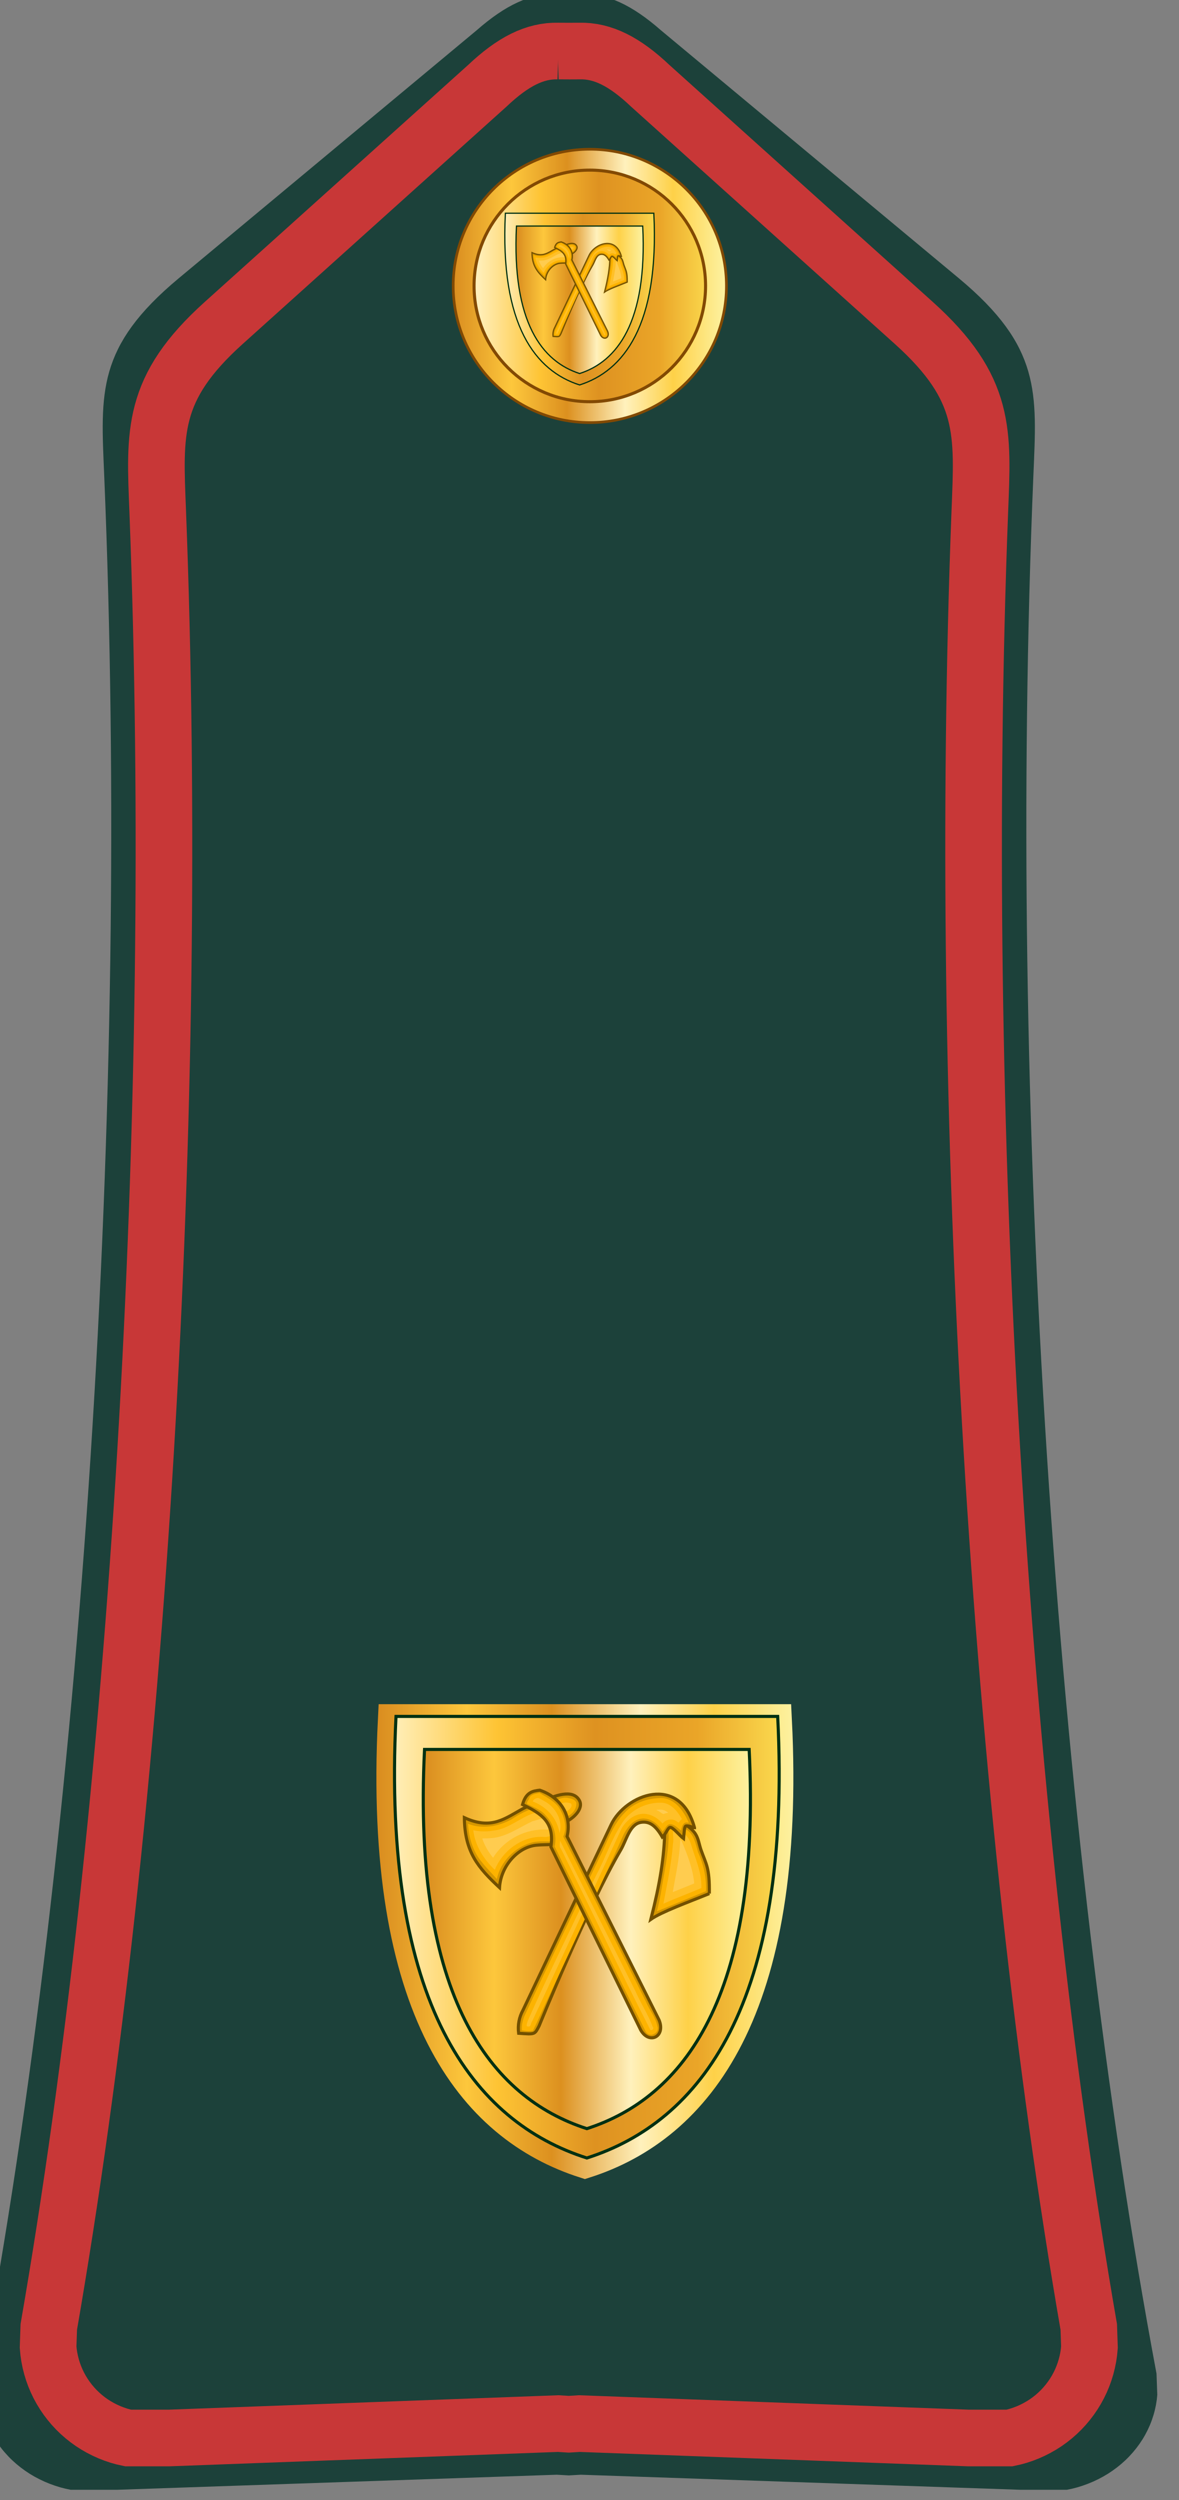<?xml version="1.0" encoding="UTF-8" standalone="no"?>
<!-- Created with Inkscape (http://www.inkscape.org/) -->

<svg
   xmlns:dc="http://purl.org/dc/elements/1.1/"
   xmlns:cc="http://creativecommons.org/ns#"
   xmlns:rdf="http://www.w3.org/1999/02/22-rdf-syntax-ns#"
   xmlns:svg="http://www.w3.org/2000/svg"
   xmlns="http://www.w3.org/2000/svg"
   xmlns:xlink="http://www.w3.org/1999/xlink"
   xmlns:sodipodi="http://sodipodi.sourceforge.net/DTD/sodipodi-0.dtd"
   xmlns:inkscape="http://www.inkscape.org/namespaces/inkscape"
   width="62.371mm"
   height="132.212mm"
   viewBox="0 0 221 468.467"
   id="svg18921"
   version="1.1"
   inkscape:version="0.91 r13725"
   sodipodi:docname="10.Gambian Army-MAJ.svg">
  <rect x="0" y="0" width="221" height="468.467" fill="#808080" stroke="none"/>
  <defs
     id="defs18923">
    <linearGradient
       id="linearGradient22700"
       gradientUnits="userSpaceOnUse"
       x1="-972.915"
       y1="-176.75"
       x2="-968.009"
       y2="-176.74"
       gradientTransform="matrix(0.402,0.916,-0.916,0.402,254.211,1098.029)">
      <stop
         offset="0.006"
         style="stop-color:#FBCA11"
         id="stop22682" />
      <stop
         offset="0.253"
         style="stop-color:#FFFFBF"
         id="stop22684" />
      <stop
         offset="0.3"
         style="stop-color:#F9F3AE"
         id="stop22686" />
      <stop
         offset="0.393"
         style="stop-color:#E8D381"
         id="stop22688" />
      <stop
         offset="0.523"
         style="stop-color:#CEA139"
         id="stop22690" />
      <stop
         offset="0.596"
         style="stop-color:#BE820E"
         id="stop22692" />
      <stop
         offset="0.856"
         style="stop-color:#E8D56A"
         id="stop22694" />
      <stop
         offset="0.871"
         style="stop-color:#EADA6F"
         id="stop22696" />
      <stop
         offset="1"
         style="stop-color:#FFFFBF"
         id="stop22698" />
    </linearGradient>
    <linearGradient
       id="linearGradient11276-2">
      <stop
         style="stop-color:#c99e4e;stop-opacity:1"
         offset="0"
         id="stop11278" />
      <stop
         id="stop11280"
         offset="0.5"
         style="stop-color:#f8da8a;stop-opacity:1" />
      <stop
         style="stop-color:#cfa555;stop-opacity:1"
         offset="1"
         id="stop11282" />
    </linearGradient>
    <linearGradient
       id="linearGradient12721"
       gradientUnits="userSpaceOnUse"
       x1="274.913"
       y1="510.481"
       x2="397.753"
       y2="410.023">
      <stop
         offset="0.131"
         style="stop-color:#C99E4E"
         id="stop12731" />
      <stop
         offset="0.29"
         style="stop-color:#DFBA68"
         id="stop12729" />
      <stop
         offset="0.49"
         style="stop-color:#F2D180"
         id="stop12727" />
      <stop
         offset="0.832"
         style="stop-color:#FCE090"
         id="stop12725" />
      <stop
         offset="1"
         style="stop-color:#FFE595"
         id="stop12723" />
    </linearGradient>
    <linearGradient
       inkscape:collect="always"
       xlink:href="#linearGradient8007"
       id="linearGradient11502"
       gradientUnits="userSpaceOnUse"
       gradientTransform="matrix(0.141,0,0,0.141,-115.128,34.377)"
       x1="-1095.571"
       y1="107.089"
       x2="-993.001"
       y2="107.089" />
    <linearGradient
       inkscape:collect="always"
       id="linearGradient8007">
      <stop
         style="stop-color:#d98c1f;stop-opacity:1"
         offset="0"
         id="stop8009-8" />
      <stop
         id="stop8015"
         offset="0.217"
         style="stop-color:#fdc73c;stop-opacity:1" />
      <stop
         style="stop-color:#dc901f;stop-opacity:1"
         offset="0.421"
         id="stop8017" />
      <stop
         id="stop8019-4"
         offset="0.634"
         style="stop-color:#fff1bd;stop-opacity:1" />
      <stop
         style="stop-color:#fed148;stop-opacity:1"
         offset="0.809"
         id="stop8021-1" />
      <stop
         style="stop-color:#fdf2a1;stop-opacity:1"
         offset="1"
         id="stop8011-7" />
    </linearGradient>
    <linearGradient
       inkscape:collect="always"
       xlink:href="#linearGradient8029"
       id="linearGradient11504"
       gradientUnits="userSpaceOnUse"
       gradientTransform="matrix(0.181,0,0,0.181,-158.244,-56.913)"
       x1="-607.605"
       y1="586.584"
       x2="-540.07"
       y2="586.584" />
    <linearGradient
       id="linearGradient8029"
       inkscape:collect="always">
      <stop
         id="stop8031"
         offset="0"
         style="stop-color:#ffefba;stop-opacity:1" />
      <stop
         style="stop-color:#fec434;stop-opacity:1"
         offset="0.268"
         id="stop8033" />
      <stop
         id="stop8035"
         offset="0.521"
         style="stop-color:#de9221;stop-opacity:1" />
      <stop
         style="stop-color:#eaa528;stop-opacity:1"
         offset="0.784"
         id="stop8037" />
      <stop
         id="stop8039"
         offset="1"
         style="stop-color:#fbd94e;stop-opacity:1" />
    </linearGradient>
    <linearGradient
       inkscape:collect="always"
       xlink:href="#linearGradient8029"
       id="linearGradient11506"
       gradientUnits="userSpaceOnUse"
       x1="1404.195"
       y1="446.093"
       x2="2069.083"
       y2="446.093" />
    <linearGradient
       inkscape:collect="always"
       xlink:href="#linearGradient8007"
       id="linearGradient11508"
       gradientUnits="userSpaceOnUse"
       x1="1456.157"
       y1="449.163"
       x2="2017.12"
       y2="449.163" />
    <linearGradient
       inkscape:collect="always"
       xlink:href="#linearGradient8029"
       id="linearGradient11722"
       gradientUnits="userSpaceOnUse"
       x1="1404.195"
       y1="446.093"
       x2="2069.083"
       y2="446.093"
       gradientTransform="matrix(0.144,0,0,0.144,-950.223,464.931)" />
    <linearGradient
       inkscape:collect="always"
       xlink:href="#linearGradient8007"
       id="linearGradient11870"
       x1="-751.446"
       y1="529.243"
       x2="-648.921"
       y2="529.243"
       gradientUnits="userSpaceOnUse" />
    <linearGradient
       inkscape:collect="always"
       xlink:href="#linearGradient8029"
       id="linearGradient30663"
       gradientUnits="userSpaceOnUse"
       x1="1404.195"
       y1="446.093"
       x2="2069.083"
       y2="446.093" />
    <linearGradient
       inkscape:collect="always"
       xlink:href="#linearGradient8007"
       id="linearGradient30665"
       gradientUnits="userSpaceOnUse"
       x1="1456.157"
       y1="449.163"
       x2="2017.12"
       y2="449.163" />
  </defs>
  <sodipodi:namedview
     id="base"
     pagecolor="#ffffff"
     bordercolor="#666666"
     borderopacity="1.0"
     inkscape:pageopacity="0.0"
     inkscape:pageshadow="2"
     inkscape:zoom="0.35"
     inkscape:cx="624.51914"
     inkscape:cy="568.85011"
     inkscape:document-units="px"
     inkscape:current-layer="layer1"
     showgrid="false"
     fit-margin-top="0"
     fit-margin-left="0"
     fit-margin-right="0"
     fit-margin-bottom="0"
     inkscape:window-width="1366"
     inkscape:window-height="705"
     inkscape:window-x="-8"
     inkscape:window-y="-8"
     inkscape:window-maximized="1" />
  <g
     inkscape:label="Layer 1"
     inkscape:groupmode="layer"
     id="layer1"
     transform="translate(736.662,-632.745)">
    <g
       transform="matrix(3.543,0,0,3.543,28.667,511.045)"
       id="g13955">
      <g
         transform="translate(77.508,0)"
         id="g11500">
        <g
           id="g11436"
           transform="matrix(0.28,0,0,0.28,-943.037,-161.932)">
          <path
             inkscape:connector-curvature="0"
             id="path11432"
             d="m 2424.912,699.852 c -4.974,-0.112 -9.665,2.074 -15.148,6.877 l -56.262,46.814 c -15.59,12.973 -14.762,21.625 -14.109,37.217 4.927,118.569 -4.019,255.952 -23.264,358.565 l -0.146,4.012 c 0.051,0.647 0.136,1.291 0.256,1.93 0.122,0.65 0.28,1.292 0.473,1.928 0.192,0.636 0.417,1.264 0.678,1.879 0.261,0.615 0.554,1.218 0.881,1.807 0.326,0.588 0.686,1.161 1.074,1.717 0.389,0.555 0.808,1.093 1.256,1.609 0.447,0.517 0.919,1.013 1.42,1.486 0.502,0.474 1.03,0.924 1.58,1.35 0.55,0.425 1.122,0.825 1.715,1.197 0.594,0.372 1.208,0.715 1.84,1.031 0.632,0.317 1.28,0.604 1.943,0.861 0.662,0.257 1.337,0.484 2.023,0.68 0.635,0.178 1.279,0.328 1.93,0.451 l 8.814,0 83.047,-2.844 2.266,0.131 2.266,-0.131 83.047,2.844 8.815,0 c 0.651,-0.123 1.294,-0.274 1.93,-0.451 0.687,-0.196 1.361,-0.422 2.023,-0.68 0.663,-0.257 1.312,-0.545 1.943,-0.861 0.631,-0.316 1.246,-0.659 1.84,-1.031 0.593,-0.373 1.165,-0.772 1.715,-1.197 0.551,-0.425 1.078,-0.876 1.58,-1.35 0.501,-0.473 0.973,-0.97 1.42,-1.486 0.448,-0.517 0.867,-1.054 1.256,-1.609 0.388,-0.555 0.748,-1.129 1.074,-1.717 0.326,-0.588 0.62,-1.192 0.881,-1.807 0.26,-0.615 0.486,-1.243 0.678,-1.879 0.192,-0.635 0.35,-1.278 0.473,-1.928 0.12,-0.639 0.205,-1.283 0.256,-1.93 l -0.146,-4.012 c -19.244,-102.613 -28.19,-239.996 -23.264,-358.565 0.652,-15.592 1.481,-24.244 -14.109,-37.217 l -56.262,-46.814 c -5.483,-4.803 -10.175,-6.989 -15.148,-6.877 -0.043,-0.001 -2.223,0.012 -2.266,0.012 -0.043,7e-4 -2.222,-0.013 -2.266,-0.012 z"
             style="fill:#1c413a;fill-opacity:1;fill-rule:evenodd;stroke:none;stroke-width:1.738px;stroke-linecap:butt;stroke-linejoin:miter;stroke-opacity:1" />
          <path
             inkscape:connector-curvature="0"
             style="fill:#aa0000;fill-opacity:0;fill-rule:evenodd;stroke:#c83737;stroke-width:10.697;stroke-linecap:butt;stroke-linejoin:miter;stroke-miterlimit:4;stroke-dasharray:none;stroke-opacity:1"
             d="m 2425.173,710.643 c -4.401,-0.107 -8.552,1.983 -13.403,6.577 l -49.78,44.771 c -13.794,12.407 -13.061,20.681 -12.484,35.593 4.359,113.395 -3.556,244.782 -20.583,342.917 l -0.13,3.837 c 0.045,0.618 0.121,1.235 0.227,1.845 0.108,0.622 0.248,1.236 0.418,1.844 0.17,0.608 0.369,1.208 0.6,1.797 0.231,0.588 0.491,1.165 0.779,1.728 0.289,0.563 0.607,1.111 0.95,1.642 0.344,0.531 0.715,1.045 1.111,1.539 0.395,0.494 0.813,0.969 1.256,1.422 0.444,0.453 0.911,0.884 1.398,1.291 0.486,0.406 0.992,0.789 1.517,1.145 0.525,0.356 1.069,0.684 1.628,0.986 0.559,0.303 1.133,0.578 1.719,0.824 0.586,0.246 1.183,0.463 1.79,0.65 0.562,0.17 1.132,0.314 1.707,0.431 l 7.799,0 73.479,-2.72 2.005,0.125 2.005,-0.125 73.479,2.72 7.799,0 c 0.576,-0.118 1.145,-0.262 1.707,-0.431 0.608,-0.187 1.205,-0.404 1.79,-0.65 0.587,-0.246 1.161,-0.521 1.72,-0.824 0.559,-0.302 1.102,-0.63 1.628,-0.986 0.525,-0.356 1.031,-0.739 1.517,-1.145 0.487,-0.407 0.954,-0.838 1.398,-1.291 0.443,-0.453 0.861,-0.927 1.256,-1.422 0.396,-0.494 0.767,-1.008 1.111,-1.539 0.344,-0.531 0.662,-1.079 0.95,-1.642 0.289,-0.562 0.549,-1.139 0.779,-1.728 0.23,-0.589 0.43,-1.189 0.6,-1.797 0.17,-0.608 0.31,-1.222 0.418,-1.844 0.106,-0.611 0.181,-1.227 0.226,-1.845 l -0.13,-3.837 c -17.027,-98.135 -24.942,-229.522 -20.584,-342.917 0.577,-14.912 1.31,-23.186 -12.484,-35.593 l -49.78,-44.771 c -4.851,-4.594 -9.002,-6.684 -13.403,-6.577 -0.038,-9e-4 -1.967,0.011 -2.005,0.011 -0.038,7e-4 -1.966,-0.012 -2.005,-0.011 z"
             id="path11434" />
        </g>
        <g
           id="g11498">
          <circle
             style="fill:url(#linearGradient11502);fill-opacity:1;stroke:#824903;stroke-width:0.141;stroke-miterlimit:4;stroke-dasharray:none;stroke-dashoffset:0;stroke-opacity:1"
             id="circle11438"
             cx="-262.315"
             cy="49.47"
             r="7.228" />
          <circle
             id="circle11440"
             style="fill:url(#linearGradient11504);fill-opacity:1;stroke:#824903;stroke-width:0.162;stroke-miterlimit:4;stroke-dasharray:none;stroke-dashoffset:0;stroke-opacity:1"
             r="6.124"
             cy="49.47"
             cx="-262.315" />
          <g
             id="g11496"
             transform="matrix(0.012,0,0,0.012,-283.695,44.814)">
            <path
               style="fill:url(#linearGradient30663);fill-opacity:1;stroke:#003012;stroke-width:5.318;stroke-linecap:butt;stroke-linejoin:miter;stroke-miterlimit:4;stroke-dasharray:none;stroke-opacity:1"
               d="M 2063.863,67.603 C 2088.674,563.121 1929.716,762.923 1736.639,824.452 1543.561,762.923 1384.604,563.121 1409.415,67.603 Z"
               id="path11442"
               inkscape:connector-curvature="0"
               sodipodi:nodetypes="cccc" />
            <g
               transform="translate(-9.8618954e-5,0)"
               id="g11494">
              <path
                 sodipodi:nodetypes="cccc"
                 inkscape:connector-curvature="0"
                 id="path11444"
                 d="m 2014.943,124.178 c 21.102,425.544 -114.092,597.131 -278.304,649.971 -164.213,-52.84 -299.406,-224.427 -278.304,-649.971 z"
                 style="fill:url(#linearGradient30665);fill-opacity:1;stroke:#003012;stroke-width:5.318;stroke-miterlimit:4;stroke-dasharray:none;stroke-opacity:1" />
              <g
                 id="g11492"
                 transform="translate(-0.521,0)">
                <g
                   transform="translate(6.071,0)"
                   id="g11490">
                  <g
                     id="g11466">
                    <g
                       id="g11454">
                      <path
                         inkscape:connector-curvature="0"
                         id="path11446"
                         d="m 1941.085,371.266 c 0.708,-45.007 -5.702,-50.402 -14.216,-74.819 -3.22,-9.235 -4.339,-19.52 -9.727,-27.683 -4.473,-6.777 -11.971,-12.719 -17.957,-16.46 -5.986,-3.741 -17.208,-14.964 -25.439,-8.23 -8.23,6.734 -8.978,16.46 -8.978,16.46 -0.739,47.899 -8.533,94.421 -23.942,154.876 17.872,-12.753 66.773,-30.419 100.258,-44.144 z"
                         style="fill:#d69700;fill-opacity:1;stroke:#725000;stroke-width:5.318;stroke-linecap:butt;stroke-linejoin:miter;stroke-miterlimit:4;stroke-dasharray:none;stroke-opacity:1"
                         sodipodi:nodetypes="csaccccc" />
                      <path
                         style="fill:#fdb300;fill-opacity:1;stroke:none;stroke-width:5.318;stroke-linecap:butt;stroke-linejoin:miter;stroke-miterlimit:4;stroke-dasharray:none;stroke-opacity:1"
                         d="m 1879.316,248.135 c -9.527,4.018 -8.729,15.667 -7.976,24.146 -0.303,33.102 -8.327,65.451 -13.304,98.022 -1.966,10.529 -4.189,21.013 -6.857,31.388 27.978,-11.586 56.062,-22.946 84.059,-34.516 1.299,-23.165 -4.233,-46.209 -13.589,-67.275 -4.034,-13.78 -6.609,-30.511 -20.167,-38.438 -6.91,-4.851 -13.726,-11.718 -22.166,-13.328 z"
                         id="path11448"
                         inkscape:connector-curvature="0" />
                      <path
                         style="fill:#ffc027;fill-opacity:1;stroke:none;stroke-width:5.318;stroke-linecap:butt;stroke-linejoin:miter;stroke-miterlimit:4;stroke-dasharray:none;stroke-opacity:1"
                         d="m 1880.715,257.332 c -4.24,8.869 0.327,18.896 -1.957,28.238 -2.528,34.767 -10.056,68.884 -16.389,103.09 21.387,-9.64 43.507,-17.691 65.086,-26.934 0.934,-27.123 -11.09,-51.988 -18.574,-77.363 -2.968,-8.75 -9.238,-16.018 -17.385,-20.293 -3.305,-2.269 -6.9,-6.403 -10.781,-6.738 z"
                         id="path11450"
                         inkscape:connector-curvature="0" />
                      <path
                         style="fill:#ffcc4f;fill-opacity:1;stroke:none;stroke-width:5.318;stroke-linecap:butt;stroke-linejoin:miter;stroke-miterlimit:4;stroke-dasharray:none;stroke-opacity:1"
                         d="m 1891.094,280.762 c -1.079,29.7 -7.727,58.873 -12.68,88 12.237,-5.029 24.567,-9.833 36.783,-14.914 -2.291,-25.399 -11.866,-49.385 -21.506,-72.723 -1.207,-0.746 -3.332,-5.004 -2.598,-0.363 z"
                         id="path11452"
                         inkscape:connector-curvature="0" />
                    </g>
                    <g
                       id="g11464">
                      <path
                         inkscape:connector-curvature="0"
                         id="path11456"
                         d="m 1915.647,258.289 c -3.741,0 -6.84,-3.368 -14.216,-2.993 -3.417,0.174 -3.309,10.163 -4.489,21.698 -6.902,-5.095 -17.966,-19.636 -23.046,-19.194 -3.989,0.347 -7.593,12.036 -13.403,16.649 -11.277,-19.821 -22.227,-27.769 -36.914,-25.233 -19.188,3.314 -24.502,30.448 -34.377,47.231 -56.187,95.498 -139.912,301.523 -139.912,301.523 -7.972,15.011 -6.234,14.762 -35.165,12.719 -1.792,-14.149 0.871,-27.766 7.482,-39.654 l 151.135,-317.983 c 24.574,-51.703 117.666,-87.737 142.905,5.237 z"
                         style="fill:#d69700;fill-opacity:1;stroke:#725000;stroke-width:5.318;stroke-linecap:butt;stroke-linejoin:miter;stroke-miterlimit:4;stroke-dasharray:none;stroke-opacity:1"
                         sodipodi:nodetypes="cscscaacccsc" />
                      <path
                         style="fill:#fdb300;fill-opacity:1;stroke:none;stroke-width:5.318;stroke-linecap:butt;stroke-linejoin:miter;stroke-miterlimit:4;stroke-dasharray:none;stroke-opacity:1"
                         d="m 1855.219,207.547 c -21.671,0.87 -44.343,8.511 -59.256,25.176 -21.555,21.474 -30.004,51.323 -43.777,77.661 -42.885,90.626 -86.699,180.842 -128.643,271.887 -2.665,7.481 -4.672,15.481 -3.715,23.473 6.196,1.123 12.647,1.788 18.854,0.381 10.814,-21.765 20.209,-44.209 30.836,-66.069 41.726,-90.024 84.09,-179.767 124.752,-270.272 6.552,-12.61 17.211,-26.541 32.658,-27.188 14.607,-0.435 27.021,10.044 33.834,22.217 5.011,-3.975 6.728,-13.609 14.732,-12.463 6.915,1.141 12.049,7.077 17.234,10.971 0.697,-5.492 2.851,-14.349 9.896,-13.941 3.173,0.974 3.95,0.671 1.91,-2.562 -7.837,-17.273 -21.147,-35.86 -41.318,-39.037 -2.651,-0.327 -5.332,-0.411 -7.998,-0.232 z"
                         id="path11458"
                         inkscape:connector-curvature="0" />
                      <path
                         style="fill:#ffc027;fill-opacity:1;stroke:none;stroke-width:5.318;stroke-linecap:butt;stroke-linejoin:miter;stroke-miterlimit:4;stroke-dasharray:none;stroke-opacity:1"
                         d="m 1857.361,215.463 c -27.179,-0.261 -54.249,14.279 -67.802,38.074 -17.049,26.646 -26.821,57.038 -41.76,84.81 -39.462,83.823 -80.828,166.819 -118.252,251.532 -0.488,3.098 -4.241,9.83 1.256,9.172 5.014,0.714 3.984,-6.452 6.596,-9.047 51.389,-109.891 102.232,-220.053 153.187,-330.135 8.686,-15.379 26.098,-28.757 44.623,-24.594 10.139,2.013 18.967,8.261 25.734,15.889 5.78,-7.523 17.296,-9.257 24.793,-3.309 1.813,1.904 3.303,2.287 4.346,-0.312 1.248,-2.371 5.83,-3.437 2.647,-6.258 -7.37,-12.84 -19.252,-26.213 -35.367,-25.822 z"
                         id="path11460"
                         inkscape:connector-curvature="0" />
                      <path
                         style="fill:#ffcc4f;fill-opacity:1;stroke:none;stroke-width:5.318;stroke-linecap:butt;stroke-linejoin:miter;stroke-miterlimit:4;stroke-dasharray:none;stroke-opacity:1"
                         d="m 1857.076,227.33 c -2.362,0.243 -9.734,-0.265 -4.689,1.668 3.591,1.404 6.798,5.11 10.141,5.926 2.591,-1.163 5.383,-1.807 8.182,-2.225 -3.82,-3.145 -8.585,-5.503 -13.633,-5.369 z"
                         id="path11462"
                         inkscape:connector-curvature="0" />
                    </g>
                  </g>
                  <g
                     id="g11488">
                    <g
                       id="g11478">
                      <g
                         id="g11476">
                        <path
                           sodipodi:nodetypes="csssccsc"
                           style="fill:#d69700;fill-opacity:1;stroke:#725000;stroke-width:5.318;stroke-linecap:butt;stroke-linejoin:miter;stroke-miterlimit:4;stroke-dasharray:none;stroke-opacity:1"
                           d="m 1698.679,246.384 c 14.646,-8.372 26.102,-23.197 19.661,-34.734 -11.694,-20.945 -43.02,-7.473 -64.666,1.253 -21.646,8.726 -26.271,9.686 -30.36,11.855 -31.81,16.871 -54.681,38.316 -102.236,16.384 0.517,59.29 24.171,86.211 60.293,119.931 2.269,-37.596 31.799,-69.532 62.914,-72.745 28.838,-2.978 48.003,7.204 54.395,-41.943 z"
                           id="path11468"
                           inkscape:connector-curvature="0" />
                        <path
                           inkscape:connector-curvature="0"
                           id="path11470"
                           d="m 1692.978,206.895 c -16.872,1.985 -30.448,14.07 -47.25,16.527 -15.732,4.011 -30.106,11.371 -43.426,20.393 -22.36,12.504 -50.52,17.484 -74.85,7.793 0.994,23.641 8.369,48.138 24.244,66.491 7.793,9.904 16.802,18.74 25.094,28.265 5.987,-29.293 29.862,-53.727 58.281,-62.172 10.139,-2.92 20.816,-2.384 31.172,-2.225 10.158,-2.496 18.737,-10.367 23.916,-19.125 2.802,-8.255 -0.086,-20.382 9.391,-24.945 8.11,-3.958 14.486,-13.045 13.523,-22.324 -2.161,-6.307 -10.248,-7.52 -16.016,-8.51 -1.355,-0.135 -2.719,-0.186 -4.08,-0.168 z"
                           style="fill:#fdb300;fill-opacity:1;stroke:none;stroke-width:5.318;stroke-linecap:butt;stroke-linejoin:miter;stroke-miterlimit:4;stroke-dasharray:none;stroke-opacity:1" />
                        <path
                           inkscape:connector-curvature="0"
                           id="path11472"
                           d="m 1694.277,215.076 c -18.786,2.889 -34.519,15.815 -53.557,18.039 -24.081,7.986 -43.715,27.255 -69.613,30.197 -11.488,1.951 -23.373,1.925 -34.766,-0.633 2.959,25.77 17.549,49.343 36.205,67.17 1.554,1.454 2.107,-3.976 3.406,-5.307 15.037,-30.767 48.63,-53.437 83.514,-50.258 12.582,-0.155 25.045,-10.474 24.509,-23.659 0.73,-8.711 5.276,-17.164 13.448,-20.942 3.967,-2.369 10.111,-8.288 6.254,-12.947 -2.822,-1.28 -6.293,-1.646 -9.4,-1.66 z"
                           style="fill:#ffc027;fill-opacity:1;stroke:none;stroke-width:5.318;stroke-linecap:butt;stroke-linejoin:miter;stroke-miterlimit:4;stroke-dasharray:none;stroke-opacity:1" />
                        <path
                           inkscape:connector-curvature="0"
                           id="path11474"
                           d="m 1676.836,233.4 c -12.688,5.685 -25.904,10.525 -39.353,14.001 -23.876,11.274 -46.728,28.547 -74.198,28.993 -3.772,0.534 -8.302,-0.137 -11.527,0.525 3.962,12.063 10.539,23.164 18.586,32.943 19.168,-31.427 56.402,-50.785 93.123,-48.18 8.319,-2.721 9.632,-12.41 9.793,-19.846 0.736,-2.937 2.209,-6.002 3.576,-8.438 z"
                           style="fill:#ffcc4f;fill-opacity:1;stroke:none;stroke-width:5.318;stroke-linecap:butt;stroke-linejoin:miter;stroke-miterlimit:4;stroke-dasharray:none;stroke-opacity:1" />
                      </g>
                    </g>
                    <g
                       id="g11486">
                      <path
                         inkscape:connector-curvature="0"
                         id="path11480"
                         d="m 1650.462,194.05 c -12.227,1.272 -23.774,3.445 -29.604,24.584 32.288,15.667 55.071,29.812 48.633,72.575 l 154.128,314.242 c 14.849,25.233 42.727,10.741 31.424,-17.208 L 1697.174,273.252 c 8.229,-34.014 -9.253,-66.27 -46.712,-79.203 z"
                         style="fill:#d69700;fill-opacity:1;stroke:#725000;stroke-width:5.318;stroke-linecap:butt;stroke-linejoin:miter;stroke-miterlimit:4;stroke-dasharray:none;stroke-opacity:1"
                         sodipodi:nodetypes="ccccccc" />
                      <path
                         sodipodi:nodetypes="cccccccccccc"
                         style="fill:#fdb300;fill-opacity:1;stroke:none;stroke-width:5.318;stroke-linecap:butt;stroke-linejoin:miter;stroke-miterlimit:4;stroke-dasharray:none;stroke-opacity:1"
                         d="m 1650.137,198.744 c -6.653,1.6 -15.739,1.842 -18.023,9.828 -1.125,3.108 -6.689,8.244 -1.393,9.955 10.131,5.38 21.683,8.995 29.254,18.164 13.643,13.88 20.329,34.739 15.871,53.852 52.208,105.739 103.296,212.047 156.238,317.406 2.853,4.93 9.193,7.1 14.148,3.826 4.401,-1.301 8.145,-8.174 5.816,-13.113 -3.435,-16.557 -13.666,-27.34 -19.95,-42.81 -47.153,-94.082 -94.305,-188.165 -141.458,-282.247 7.478,-16.588 1.369,-36.562 -8.35,-51.152 -8.427,-10.616 -20.897,-16.692 -32.154,-23.709 z"
                         id="path11482"
                         inkscape:connector-curvature="0" />
                      <path
                         style="fill:#ffc027;fill-opacity:1;stroke:none;stroke-width:5.318;stroke-linecap:butt;stroke-linejoin:miter;stroke-miterlimit:4;stroke-dasharray:none;stroke-opacity:1"
                         d="m 1647.27,207.277 c -3.59,0.322 -8.081,2.706 -8.812,6.125 21.145,7.9 38.876,25.512 44.395,47.676 0.584,2.14 1.065,4.307 1.434,6.494 6.402,-21.7 -7.285,-45.262 -26.573,-55.017 -3.267,-1.998 -6.694,-4.159 -10.443,-5.278 z m 37.883,73.941 c -0.202,4.777 -1.992,9.571 1.734,13.604 51.214,103.299 100.503,207.62 153.165,310.16 3.202,1.37 6.83,-2.377 4.066,-5.218 -7.843,-21.242 -20.612,-40.461 -29.766,-61.269 -42.858,-86.081 -86.163,-171.935 -129.178,-257.937 z"
                         id="path11484"
                         inkscape:connector-curvature="0" />
                    </g>
                  </g>
                </g>
              </g>
            </g>
          </g>
        </g>
      </g>
      <g
         transform="matrix(0.812,0,0,0.812,-34.402,23.15)"
         id="g11901">
        <path
           inkscape:connector-curvature="0"
           style="fill:url(#linearGradient11722);fill-opacity:1;stroke:url(#linearGradient11870);stroke-width:7.559;stroke-linecap:butt;stroke-linejoin:miter;stroke-miterlimit:4;stroke-dasharray:none;stroke-opacity:1"
           d="m -747.297,474.664 c -3.572,71.344 19.314,100.112 47.113,108.971 27.799,-8.859 50.686,-37.627 47.113,-108.971 z"
           transform="scale(0.265,0.265)"
           id="path11666" />
        <g
           transform="matrix(0.038,0,0,0.038,-251.413,123.013)"
           id="g9086">
          <path
             sodipodi:nodetypes="cccc"
             inkscape:connector-curvature="0"
             id="path9030"
             d="M 2063.863,67.603 C 2088.674,563.121 1929.716,762.923 1736.639,824.452 1543.561,762.923 1384.604,563.121 1409.415,67.603 Z"
             style="fill:url(#linearGradient11506);fill-opacity:1;stroke:#003012;stroke-width:5.318;stroke-linecap:butt;stroke-linejoin:miter;stroke-miterlimit:4;stroke-dasharray:none;stroke-opacity:1" />
          <g
             id="g9084"
             transform="translate(-9.8618954e-5,0)">
            <path
               style="fill:url(#linearGradient11508);fill-opacity:1;stroke:#003012;stroke-width:5.318;stroke-miterlimit:4;stroke-dasharray:none;stroke-opacity:1"
               d="m 2014.943,124.178 c 21.102,425.544 -114.092,597.131 -278.304,649.971 -164.213,-52.84 -299.406,-224.427 -278.304,-649.971 z"
               id="path9032"
               inkscape:connector-curvature="0"
               sodipodi:nodetypes="cccc" />
            <g
               transform="translate(-0.521,0)"
               id="g9082">
              <g
                 id="g9080"
                 transform="translate(6.071,0)">
                <g
                   id="g9056">
                  <g
                     id="g9044">
                    <path
                       sodipodi:nodetypes="csaccccc"
                       style="fill:#d69700;fill-opacity:1;stroke:#725000;stroke-width:5.318;stroke-linecap:butt;stroke-linejoin:miter;stroke-miterlimit:4;stroke-dasharray:none;stroke-opacity:1"
                       d="m 1941.085,371.266 c 0.708,-45.007 -5.702,-50.402 -14.216,-74.819 -3.22,-9.235 -4.339,-19.52 -9.727,-27.683 -4.473,-6.777 -11.971,-12.719 -17.957,-16.46 -5.986,-3.741 -17.208,-14.964 -25.439,-8.23 -8.23,6.734 -8.978,16.46 -8.978,16.46 -0.739,47.899 -8.533,94.421 -23.942,154.876 17.872,-12.753 66.773,-30.419 100.258,-44.144 z"
                       id="path9036"
                       inkscape:connector-curvature="0" />
                    <path
                       inkscape:connector-curvature="0"
                       id="path9038"
                       d="m 1879.316,248.135 c -9.527,4.018 -8.729,15.667 -7.976,24.146 -0.303,33.102 -8.327,65.451 -13.304,98.022 -1.966,10.529 -4.189,21.013 -6.857,31.388 27.978,-11.586 56.062,-22.946 84.059,-34.516 1.299,-23.165 -4.233,-46.209 -13.589,-67.275 -4.034,-13.78 -6.609,-30.511 -20.167,-38.438 -6.91,-4.851 -13.726,-11.718 -22.166,-13.328 z"
                       style="fill:#fdb300;fill-opacity:1;stroke:none;stroke-width:5.318;stroke-linecap:butt;stroke-linejoin:miter;stroke-miterlimit:4;stroke-dasharray:none;stroke-opacity:1" />
                    <path
                       inkscape:connector-curvature="0"
                       id="path9040"
                       d="m 1880.715,257.332 c -4.24,8.869 0.327,18.896 -1.957,28.238 -2.528,34.767 -10.056,68.884 -16.389,103.09 21.387,-9.64 43.507,-17.691 65.086,-26.934 0.934,-27.123 -11.09,-51.988 -18.574,-77.363 -2.968,-8.75 -9.238,-16.018 -17.385,-20.293 -3.305,-2.269 -6.9,-6.403 -10.781,-6.738 z"
                       style="fill:#ffc027;fill-opacity:1;stroke:none;stroke-width:5.318;stroke-linecap:butt;stroke-linejoin:miter;stroke-miterlimit:4;stroke-dasharray:none;stroke-opacity:1" />
                    <path
                       inkscape:connector-curvature="0"
                       id="path9042"
                       d="m 1891.094,280.762 c -1.079,29.7 -7.727,58.873 -12.68,88 12.237,-5.029 24.567,-9.833 36.783,-14.914 -2.291,-25.399 -11.866,-49.385 -21.506,-72.723 -1.207,-0.746 -3.332,-5.004 -2.598,-0.363 z"
                       style="fill:#ffcc4f;fill-opacity:1;stroke:none;stroke-width:5.318;stroke-linecap:butt;stroke-linejoin:miter;stroke-miterlimit:4;stroke-dasharray:none;stroke-opacity:1" />
                  </g>
                  <g
                     id="g9054">
                    <path
                       sodipodi:nodetypes="cscscaacccsc"
                       style="fill:#d69700;fill-opacity:1;stroke:#725000;stroke-width:5.318;stroke-linecap:butt;stroke-linejoin:miter;stroke-miterlimit:4;stroke-dasharray:none;stroke-opacity:1"
                       d="m 1915.647,258.289 c -3.741,0 -6.84,-3.368 -14.216,-2.993 -3.417,0.174 -3.309,10.163 -4.489,21.698 -6.902,-5.095 -17.966,-19.636 -23.046,-19.194 -3.989,0.347 -7.593,12.036 -13.403,16.649 -11.277,-19.821 -22.227,-27.769 -36.914,-25.233 -19.188,3.314 -24.502,30.448 -34.377,47.231 -56.187,95.498 -139.912,301.523 -139.912,301.523 -7.972,15.011 -6.234,14.762 -35.165,12.719 -1.792,-14.149 0.871,-27.766 7.482,-39.654 l 151.135,-317.983 c 24.574,-51.703 117.666,-87.737 142.905,5.237 z"
                       id="path9046"
                       inkscape:connector-curvature="0" />
                    <path
                       inkscape:connector-curvature="0"
                       id="path9048"
                       d="m 1855.219,207.547 c -21.671,0.87 -44.343,8.511 -59.256,25.176 -21.555,21.474 -30.004,51.323 -43.777,77.661 -42.885,90.626 -86.699,180.842 -128.643,271.887 -2.665,7.481 -4.672,15.481 -3.715,23.473 6.196,1.123 12.647,1.788 18.854,0.381 10.814,-21.765 20.209,-44.209 30.836,-66.069 41.726,-90.024 84.09,-179.767 124.752,-270.272 6.552,-12.61 17.211,-26.541 32.658,-27.188 14.607,-0.435 27.021,10.044 33.834,22.217 5.011,-3.975 6.728,-13.609 14.732,-12.463 6.915,1.141 12.049,7.077 17.234,10.971 0.697,-5.492 2.851,-14.349 9.896,-13.941 3.173,0.974 3.95,0.671 1.91,-2.562 -7.837,-17.273 -21.147,-35.86 -41.318,-39.037 -2.651,-0.327 -5.332,-0.411 -7.998,-0.232 z"
                       style="fill:#fdb300;fill-opacity:1;stroke:none;stroke-width:5.318;stroke-linecap:butt;stroke-linejoin:miter;stroke-miterlimit:4;stroke-dasharray:none;stroke-opacity:1" />
                    <path
                       inkscape:connector-curvature="0"
                       id="path9050"
                       d="m 1857.361,215.463 c -27.179,-0.261 -54.249,14.279 -67.802,38.074 -17.049,26.646 -26.821,57.038 -41.76,84.81 -39.462,83.823 -80.828,166.819 -118.252,251.532 -0.488,3.098 -4.241,9.83 1.256,9.172 5.014,0.714 3.984,-6.452 6.596,-9.047 51.389,-109.891 102.232,-220.053 153.187,-330.135 8.686,-15.379 26.098,-28.757 44.623,-24.594 10.139,2.013 18.967,8.261 25.734,15.889 5.78,-7.523 17.296,-9.257 24.793,-3.309 1.813,1.904 3.303,2.287 4.346,-0.312 1.248,-2.371 5.83,-3.437 2.647,-6.258 -7.37,-12.84 -19.252,-26.213 -35.367,-25.822 z"
                       style="fill:#ffc027;fill-opacity:1;stroke:none;stroke-width:5.318;stroke-linecap:butt;stroke-linejoin:miter;stroke-miterlimit:4;stroke-dasharray:none;stroke-opacity:1" />
                    <path
                       inkscape:connector-curvature="0"
                       id="path9052"
                       d="m 1857.076,227.33 c -2.362,0.243 -9.734,-0.265 -4.689,1.668 3.591,1.404 6.798,5.11 10.141,5.926 2.591,-1.163 5.383,-1.807 8.182,-2.225 -3.82,-3.145 -8.585,-5.503 -13.633,-5.369 z"
                       style="fill:#ffcc4f;fill-opacity:1;stroke:none;stroke-width:5.318;stroke-linecap:butt;stroke-linejoin:miter;stroke-miterlimit:4;stroke-dasharray:none;stroke-opacity:1" />
                  </g>
                </g>
                <g
                   id="g9078">
                  <g
                     id="g9068">
                    <g
                       id="g9066">
                      <path
                         inkscape:connector-curvature="0"
                         id="path9058"
                         d="m 1698.679,246.384 c 14.646,-8.372 26.102,-23.197 19.661,-34.734 -11.694,-20.945 -43.02,-7.473 -64.666,1.253 -21.646,8.726 -26.271,9.686 -30.36,11.855 -31.81,16.871 -54.681,38.316 -102.236,16.384 0.517,59.29 24.171,86.211 60.293,119.931 2.269,-37.596 31.799,-69.532 62.914,-72.745 28.838,-2.978 48.003,7.204 54.395,-41.943 z"
                         style="fill:#d69700;fill-opacity:1;stroke:#725000;stroke-width:5.318;stroke-linecap:butt;stroke-linejoin:miter;stroke-miterlimit:4;stroke-dasharray:none;stroke-opacity:1"
                         sodipodi:nodetypes="csssccsc" />
                      <path
                         style="fill:#fdb300;fill-opacity:1;stroke:none;stroke-width:5.318;stroke-linecap:butt;stroke-linejoin:miter;stroke-miterlimit:4;stroke-dasharray:none;stroke-opacity:1"
                         d="m 1692.978,206.895 c -16.872,1.985 -30.448,14.07 -47.25,16.527 -15.732,4.011 -30.106,11.371 -43.426,20.393 -22.36,12.504 -50.52,17.484 -74.85,7.793 0.994,23.641 8.369,48.138 24.244,66.491 7.793,9.904 16.802,18.74 25.094,28.265 5.987,-29.293 29.862,-53.727 58.281,-62.172 10.139,-2.92 20.816,-2.384 31.172,-2.225 10.158,-2.496 18.737,-10.367 23.916,-19.125 2.802,-8.255 -0.086,-20.382 9.391,-24.945 8.11,-3.958 14.486,-13.045 13.523,-22.324 -2.161,-6.307 -10.248,-7.52 -16.016,-8.51 -1.355,-0.135 -2.719,-0.186 -4.08,-0.168 z"
                         id="path9060"
                         inkscape:connector-curvature="0" />
                      <path
                         style="fill:#ffc027;fill-opacity:1;stroke:none;stroke-width:5.318;stroke-linecap:butt;stroke-linejoin:miter;stroke-miterlimit:4;stroke-dasharray:none;stroke-opacity:1"
                         d="m 1694.277,215.076 c -18.786,2.889 -34.519,15.815 -53.557,18.039 -24.081,7.986 -43.715,27.255 -69.613,30.197 -11.488,1.951 -23.373,1.925 -34.766,-0.633 2.959,25.77 17.549,49.343 36.205,67.17 1.554,1.454 2.107,-3.976 3.406,-5.307 15.037,-30.767 48.63,-53.437 83.514,-50.258 12.582,-0.155 25.045,-10.474 24.509,-23.659 0.73,-8.711 5.276,-17.164 13.448,-20.942 3.967,-2.369 10.111,-8.288 6.254,-12.947 -2.822,-1.28 -6.293,-1.646 -9.4,-1.66 z"
                         id="path9062"
                         inkscape:connector-curvature="0" />
                      <path
                         style="fill:#ffcc4f;fill-opacity:1;stroke:none;stroke-width:5.318;stroke-linecap:butt;stroke-linejoin:miter;stroke-miterlimit:4;stroke-dasharray:none;stroke-opacity:1"
                         d="m 1676.836,233.4 c -12.688,5.685 -25.904,10.525 -39.353,14.001 -23.876,11.274 -46.728,28.547 -74.198,28.993 -3.772,0.534 -8.302,-0.137 -11.527,0.525 3.962,12.063 10.539,23.164 18.586,32.943 19.168,-31.427 56.402,-50.785 93.123,-48.18 8.319,-2.721 9.632,-12.41 9.793,-19.846 0.736,-2.937 2.209,-6.002 3.576,-8.438 z"
                         id="path9064"
                         inkscape:connector-curvature="0" />
                    </g>
                  </g>
                  <g
                     id="g9076">
                    <path
                       sodipodi:nodetypes="ccccccc"
                       style="fill:#d69700;fill-opacity:1;stroke:#725000;stroke-width:5.318;stroke-linecap:butt;stroke-linejoin:miter;stroke-miterlimit:4;stroke-dasharray:none;stroke-opacity:1"
                       d="m 1650.462,194.05 c -12.227,1.272 -23.774,3.445 -29.604,24.584 32.288,15.667 55.071,29.812 48.633,72.575 l 154.128,314.242 c 14.849,25.233 42.727,10.741 31.424,-17.208 L 1697.174,273.252 c 8.229,-34.014 -9.253,-66.27 -46.712,-79.203 z"
                       id="path9070"
                       inkscape:connector-curvature="0" />
                    <path
                       inkscape:connector-curvature="0"
                       id="path9072"
                       d="m 1650.137,198.744 c -6.653,1.6 -15.739,1.842 -18.023,9.828 -1.125,3.108 -6.689,8.244 -1.393,9.955 10.131,5.38 21.683,8.995 29.254,18.164 13.643,13.88 20.329,34.739 15.871,53.852 52.208,105.739 103.296,212.047 156.238,317.406 2.853,4.93 9.193,7.1 14.148,3.826 4.401,-1.301 8.145,-8.174 5.816,-13.113 -3.435,-16.557 -13.666,-27.34 -19.95,-42.81 -47.153,-94.082 -94.305,-188.165 -141.458,-282.247 7.478,-16.588 1.369,-36.562 -8.35,-51.152 -8.427,-10.616 -20.897,-16.692 -32.154,-23.709 z"
                       style="fill:#fdb300;fill-opacity:1;stroke:none;stroke-width:5.318;stroke-linecap:butt;stroke-linejoin:miter;stroke-miterlimit:4;stroke-dasharray:none;stroke-opacity:1"
                       sodipodi:nodetypes="cccccccccccc" />
                    <path
                       inkscape:connector-curvature="0"
                       id="path9074"
                       d="m 1647.27,207.277 c -3.59,0.322 -8.081,2.706 -8.812,6.125 21.145,7.9 38.876,25.512 44.395,47.676 0.584,2.14 1.065,4.307 1.434,6.494 6.402,-21.7 -7.285,-45.262 -26.573,-55.017 -3.267,-1.998 -6.694,-4.159 -10.443,-5.278 z m 37.883,73.941 c -0.202,4.777 -1.992,9.571 1.734,13.604 51.214,103.299 100.503,207.62 153.165,310.16 3.202,1.37 6.83,-2.377 4.066,-5.218 -7.843,-21.242 -20.612,-40.461 -29.766,-61.269 -42.858,-86.081 -86.163,-171.935 -129.178,-257.937 z"
                       style="fill:#ffc027;fill-opacity:1;stroke:none;stroke-width:5.318;stroke-linecap:butt;stroke-linejoin:miter;stroke-miterlimit:4;stroke-dasharray:none;stroke-opacity:1" />
                  </g>
                </g>
              </g>
            </g>
          </g>
        </g>
      </g>
    </g>
  </g>
</svg>
